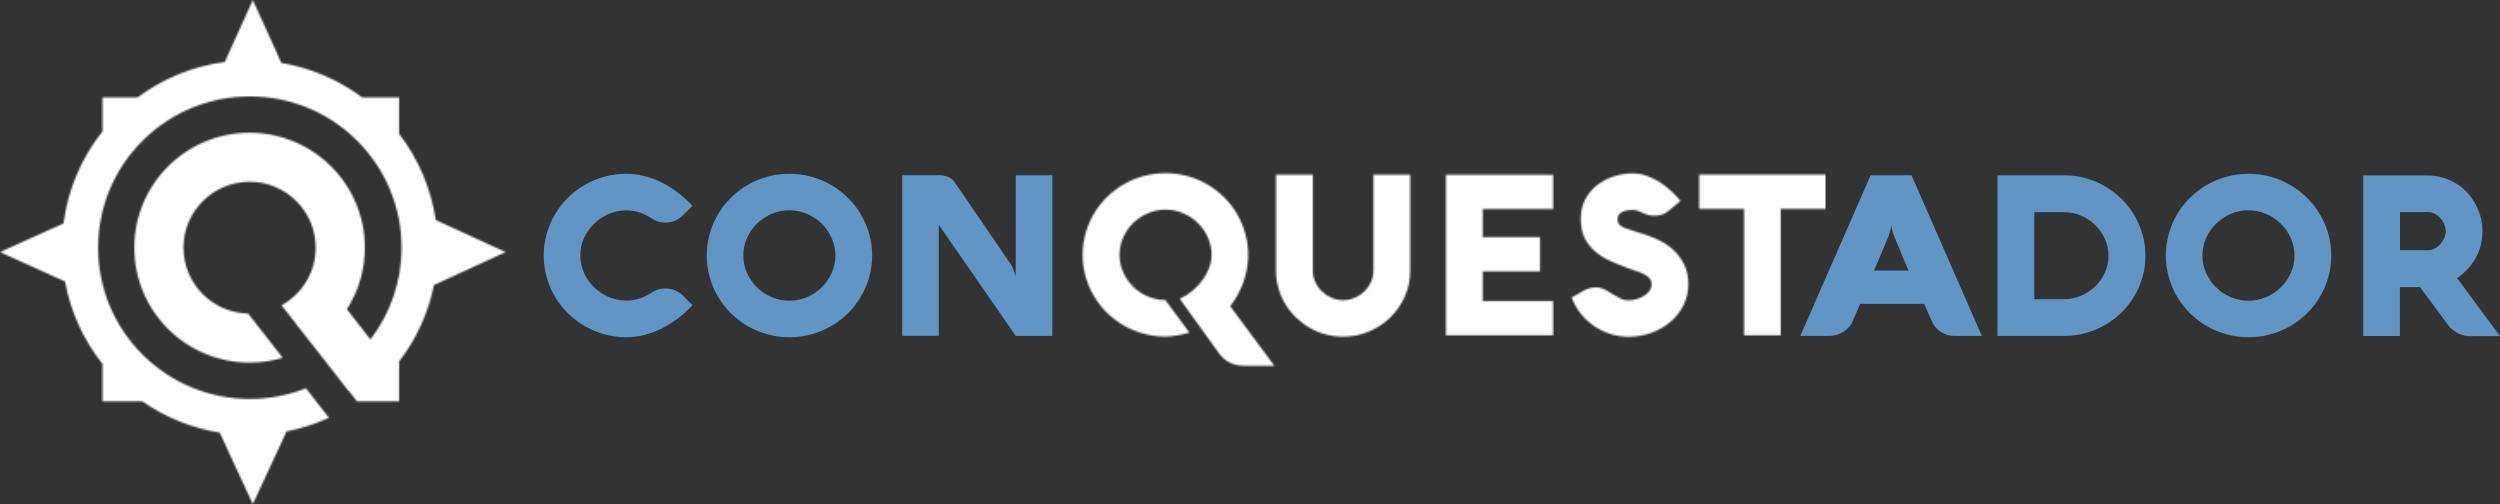 <svg width="1453" height="293" viewBox="0 0 1453 293" fill="none" xmlns="http://www.w3.org/2000/svg">
<rect x="0" y="0" width="1453" height="293" fill="#333333" stroke="none"/>
<g clip-path="url(#clip0_40002727_1892)">
<mask id="path-1-inside-1_40002727_1892" fill="white">
<path fill-rule="evenodd" clip-rule="evenodd" d="M253.26 127.883C250.546 109.629 243.208 92.373 231.943 77.756V56.625H210.521C196.667 46.311 180.56 39.44 163.527 36.578L146.939 0L130.65 36.016C112.25 38.444 94.778 45.538 79.894 56.625H59.562V76.362C47.277 91.792 39.442 110.286 36.903 129.846L0 146.5L37.776 163.611C40.985 181.131 48.468 197.589 59.562 211.523V233.263H82.719C96.155 242.636 111.534 248.854 127.708 251.453L146.939 293L166.545 250.744C175.035 249.077 183.297 246.406 191.155 242.786L177.795 225.663C167.419 229.762 156.361 231.86 145.205 231.845C133.629 231.879 122.161 229.622 111.461 225.202C100.762 220.783 91.043 214.29 82.865 206.096C74.658 197.965 68.148 188.283 63.715 177.613C59.282 166.943 57.014 155.499 57.042 143.945C57.042 120.464 66.213 98.395 82.865 81.788C83.147 81.513 83.439 81.255 83.721 80.974H83.891V80.821C100.313 64.877 122.317 55.985 145.205 56.045C156.781 56.009 168.25 58.266 178.95 62.684C189.651 67.102 199.371 73.595 207.55 81.788C215.758 89.92 222.268 99.603 226.701 110.274C231.134 120.945 233.402 132.39 233.373 143.945C233.373 163.476 227.003 182.029 215.279 197.271L201.614 179.755C208.448 169.063 212.072 156.635 212.056 143.945C212.056 107.05 182.055 77.141 145.052 77.141C108.049 77.141 78.049 107.05 78.049 143.945C78.049 180.84 108.049 210.743 145.046 210.743C151.609 210.743 157.955 209.8 163.949 208.042L164.283 207.948L144.22 182.228H144.115C123.36 181.724 106.631 164.754 106.631 143.945C106.631 133.385 110.938 123.81 117.899 116.872C121.465 113.306 125.698 110.479 130.357 108.551C135.017 106.624 140.01 105.634 145.052 105.638C155.646 105.638 165.244 109.934 172.205 116.866C175.776 120.412 178.61 124.63 180.544 129.277C182.478 133.923 183.474 138.906 183.473 143.939C183.473 158.249 175.563 170.731 163.879 177.312L163.645 177.453L181.323 200.119L181.381 200.078L202.546 227.21C202.622 227.221 202.698 227.239 202.78 227.245L207.562 233.38L207.72 233.263H231.943V210.104C242.011 197.031 248.954 181.827 252.24 165.656L293.872 146.5L253.26 127.883ZM722.607 164.185C725.969 154.969 726.35 144.928 723.697 135.483C722.588 131.507 720.959 127.694 718.851 124.144C716.787 120.621 714.261 117.391 711.339 114.54C705.441 108.702 698.128 104.495 690.116 102.333C685.969 101.194 681.684 100.628 677.383 100.651C672.977 100.651 668.729 101.19 664.592 102.333C660.574 103.418 656.715 105.024 653.113 107.109C649.572 109.175 646.299 111.671 643.369 114.54C640.448 117.405 637.906 120.633 635.804 124.144C633.718 127.705 632.09 131.515 630.958 135.483C628.631 143.751 628.631 152.501 630.958 160.769C632.107 164.842 633.736 168.639 635.804 172.108C637.873 175.583 640.433 178.835 643.369 181.719C646.31 184.59 649.574 187.086 653.113 189.149C656.647 191.212 660.455 192.782 664.592 193.919C668.759 195.06 673.063 195.628 677.383 195.607C681.081 195.607 685.71 194.845 691.317 193.321L677.272 174.335C673.68 174.335 670.252 173.632 667.041 172.272C663.903 170.935 661.043 169.021 658.61 166.629C656.181 164.228 654.223 161.394 652.838 158.273C651.402 155.084 650.661 151.626 650.664 148.129C650.664 144.549 651.367 141.126 652.838 137.927C654.223 134.792 656.201 131.955 658.662 129.57C661.137 127.178 664.034 125.265 667.205 123.927C670.454 122.537 673.955 121.835 677.489 121.865C681.081 121.865 684.456 122.568 687.667 123.927C690.878 125.334 693.708 127.185 696.157 129.57C698.607 131.955 700.511 134.727 701.982 137.927C703.394 141.126 704.155 144.49 704.155 148.123C704.155 150.625 703.722 153.063 702.796 155.565C701.853 158.094 700.571 160.483 698.987 162.668C697.353 164.947 695.396 167.004 693.163 168.909C690.878 170.807 688.376 172.378 685.657 173.685L708.509 205.37C710.144 207.649 712.212 209.442 714.609 210.69C717 211.933 719.83 212.589 723.099 212.589H740.672L714.99 177.968C718.23 173.798 720.8 169.148 722.607 164.185ZM798.201 157.294C798.201 159.632 797.709 161.853 796.783 163.916C795.838 165.961 794.53 167.818 792.921 169.395C791.305 170.972 789.401 172.225 787.314 173.087C785.201 173.997 782.922 174.458 780.622 174.44C778.278 174.44 776.046 174.007 773.925 173.087C771.86 172.187 769.965 170.938 768.323 169.395C766.699 167.83 765.387 165.971 764.456 163.916C763.495 161.842 763.012 159.579 763.044 157.294V101.519H741.598V157.247C741.598 160.822 742.09 164.244 743.016 167.502C743.942 170.755 745.248 173.843 746.989 176.667C748.676 179.492 750.745 182.094 753.135 184.426C755.532 186.758 758.145 188.762 761.028 190.45C763.911 192.132 767.016 193.439 770.28 194.3C773.649 195.222 777.129 195.679 780.622 195.66C786.007 195.66 791.07 194.628 795.804 192.618C800.414 190.692 804.609 187.892 808.156 184.373C811.704 180.874 814.55 176.729 816.541 172.161C818.604 167.496 819.588 162.504 819.588 157.136V101.519H798.253V157.294H798.201ZM840.378 194.845H902.688V174.933H861.765V157.728H895.07V137.815H861.765V121.484H902.688V101.571H840.378V194.845ZM974.467 147.203C972.265 144.758 969.695 142.672 966.849 141.021C963.714 139.193 960.395 137.7 956.947 136.567C954.503 135.718 952.035 134.941 949.546 134.235C947.419 133.637 945.679 133.045 944.267 132.5C942.849 131.903 941.817 131.252 941.108 130.438C940.399 129.676 940.077 128.592 940.077 127.185C940.077 126.26 940.347 125.498 940.839 124.847C941.371 124.155 942.06 123.599 942.849 123.224C943.669 122.79 944.648 122.462 945.679 122.298C946.769 122.081 947.859 122.029 949.001 122.029C950.085 122.029 951.07 122.193 951.995 122.568C952.915 122.896 953.841 123.271 954.714 123.71C955.64 124.144 956.619 124.525 957.65 124.847C958.687 125.175 959.941 125.392 961.3 125.392C963.041 125.392 964.617 125.175 966.035 124.689C967.527 124.144 968.909 123.334 970.113 122.298L976.699 116.766C974.995 114.68 973.14 112.722 971.15 110.906C969.115 109.01 966.91 107.303 964.564 105.808C962.22 104.326 959.721 103.106 957.111 102.169C954.507 101.243 951.765 100.767 949.001 100.763C945.193 100.763 941.437 101.355 937.786 102.55C934.141 103.745 930.93 105.48 928.1 107.707C925.277 109.966 922.959 112.793 921.297 116.005C919.557 119.263 918.743 123.007 918.743 127.238C918.743 131.692 919.504 135.43 921.081 138.466C922.604 141.507 924.62 144.056 927.122 146.172C929.681 148.319 932.519 150.108 935.559 151.493C938.712 152.899 941.87 154.259 945.081 155.454C947.038 156.216 948.89 156.919 950.689 157.458C952.482 158.003 954.064 158.654 955.423 159.304C956.783 159.955 957.873 160.769 958.687 161.689C959.501 162.615 959.882 163.752 959.882 165.217C959.882 166.74 959.449 168.094 958.576 169.237C957.681 170.414 956.552 171.392 955.259 172.108C953.952 172.87 952.482 173.468 950.958 173.901C949.435 174.335 947.964 174.499 946.657 174.499C944.845 174.541 943.05 174.13 941.437 173.304C939.907 172.527 938.417 171.677 936.972 170.755C935.541 169.84 934.071 168.99 932.565 168.205C930.995 167.416 929.261 167.006 927.503 167.01C926.249 167.01 925.001 167.174 923.747 167.549C922.539 167.916 921.373 168.407 920.266 169.014L913.463 172.923C914.679 176.228 916.405 179.323 918.579 182.094C920.752 184.912 923.313 187.303 926.196 189.307C929.079 191.317 932.29 192.888 935.724 194.03C939.256 195.169 942.947 195.736 946.657 195.712C951.122 195.712 955.476 194.95 959.666 193.485C963.702 192.078 967.447 189.945 970.717 187.192C973.898 184.523 976.508 181.238 978.387 177.535C980.327 173.684 981.316 169.423 981.27 165.111C981.27 161.478 980.672 158.167 979.529 155.237C978.281 152.308 976.571 149.592 974.467 147.203ZM987.586 101.466V121.378H1013.66V194.845H1034.98V121.378H1061V101.466H987.586Z"/>
</mask>
<path fill-rule="evenodd" clip-rule="evenodd" d="M253.26 127.883C250.546 109.629 243.208 92.373 231.943 77.756V56.625H210.521C196.667 46.311 180.56 39.44 163.527 36.578L146.939 0L130.65 36.016C112.25 38.444 94.778 45.538 79.894 56.625H59.562V76.362C47.277 91.792 39.442 110.286 36.903 129.846L0 146.5L37.776 163.611C40.985 181.131 48.468 197.589 59.562 211.523V233.263H82.719C96.155 242.636 111.534 248.854 127.708 251.453L146.939 293L166.545 250.744C175.035 249.077 183.297 246.406 191.155 242.786L177.795 225.663C167.419 229.762 156.361 231.86 145.205 231.845C133.629 231.879 122.161 229.622 111.461 225.202C100.762 220.783 91.043 214.29 82.865 206.096C74.658 197.965 68.148 188.283 63.715 177.613C59.282 166.943 57.014 155.499 57.042 143.945C57.042 120.464 66.213 98.395 82.865 81.788C83.147 81.513 83.439 81.255 83.721 80.974H83.891V80.821C100.313 64.877 122.317 55.985 145.205 56.045C156.781 56.009 168.25 58.266 178.95 62.684C189.651 67.102 199.371 73.595 207.55 81.788C215.758 89.92 222.268 99.603 226.701 110.274C231.134 120.945 233.402 132.39 233.373 143.945C233.373 163.476 227.003 182.029 215.279 197.271L201.614 179.755C208.448 169.063 212.072 156.635 212.056 143.945C212.056 107.05 182.055 77.141 145.052 77.141C108.049 77.141 78.049 107.05 78.049 143.945C78.049 180.84 108.049 210.743 145.046 210.743C151.609 210.743 157.955 209.8 163.949 208.042L164.283 207.948L144.22 182.228H144.115C123.36 181.724 106.631 164.754 106.631 143.945C106.631 133.385 110.938 123.81 117.899 116.872C121.465 113.306 125.698 110.479 130.357 108.551C135.017 106.624 140.01 105.634 145.052 105.638C155.646 105.638 165.244 109.934 172.205 116.866C175.776 120.412 178.61 124.63 180.544 129.277C182.478 133.923 183.474 138.906 183.473 143.939C183.473 158.249 175.563 170.731 163.879 177.312L163.645 177.453L181.323 200.119L181.381 200.078L202.546 227.21C202.622 227.221 202.698 227.239 202.78 227.245L207.562 233.38L207.72 233.263H231.943V210.104C242.011 197.031 248.954 181.827 252.24 165.656L293.872 146.5L253.26 127.883ZM722.607 164.185C725.969 154.969 726.35 144.928 723.697 135.483C722.588 131.507 720.959 127.694 718.851 124.144C716.787 120.621 714.261 117.391 711.339 114.54C705.441 108.702 698.128 104.495 690.116 102.333C685.969 101.194 681.684 100.628 677.383 100.651C672.977 100.651 668.729 101.19 664.592 102.333C660.574 103.418 656.715 105.024 653.113 107.109C649.572 109.175 646.299 111.671 643.369 114.54C640.448 117.405 637.906 120.633 635.804 124.144C633.718 127.705 632.09 131.515 630.958 135.483C628.631 143.751 628.631 152.501 630.958 160.769C632.107 164.842 633.736 168.639 635.804 172.108C637.873 175.583 640.433 178.835 643.369 181.719C646.31 184.59 649.574 187.086 653.113 189.149C656.647 191.212 660.455 192.782 664.592 193.919C668.759 195.06 673.063 195.628 677.383 195.607C681.081 195.607 685.71 194.845 691.317 193.321L677.272 174.335C673.68 174.335 670.252 173.632 667.041 172.272C663.903 170.935 661.043 169.021 658.61 166.629C656.181 164.228 654.223 161.394 652.838 158.273C651.402 155.084 650.661 151.626 650.664 148.129C650.664 144.549 651.367 141.126 652.838 137.927C654.223 134.792 656.201 131.955 658.662 129.57C661.137 127.178 664.034 125.265 667.205 123.927C670.454 122.537 673.955 121.835 677.489 121.865C681.081 121.865 684.456 122.568 687.667 123.927C690.878 125.334 693.708 127.185 696.157 129.57C698.607 131.955 700.511 134.727 701.982 137.927C703.394 141.126 704.155 144.49 704.155 148.123C704.155 150.625 703.722 153.063 702.796 155.565C701.853 158.094 700.571 160.483 698.987 162.668C697.353 164.947 695.396 167.004 693.163 168.909C690.878 170.807 688.376 172.378 685.657 173.685L708.509 205.37C710.144 207.649 712.212 209.442 714.609 210.69C717 211.933 719.83 212.589 723.099 212.589H740.672L714.99 177.968C718.23 173.798 720.8 169.148 722.607 164.185ZM798.201 157.294C798.201 159.632 797.709 161.853 796.783 163.916C795.838 165.961 794.53 167.818 792.921 169.395C791.305 170.972 789.401 172.225 787.314 173.087C785.201 173.997 782.922 174.458 780.622 174.44C778.278 174.44 776.046 174.007 773.925 173.087C771.86 172.187 769.965 170.938 768.323 169.395C766.699 167.83 765.387 165.971 764.456 163.916C763.495 161.842 763.012 159.579 763.044 157.294V101.519H741.598V157.247C741.598 160.822 742.09 164.244 743.016 167.502C743.942 170.755 745.248 173.843 746.989 176.667C748.676 179.492 750.745 182.094 753.135 184.426C755.532 186.758 758.145 188.762 761.028 190.45C763.911 192.132 767.016 193.439 770.28 194.3C773.649 195.222 777.129 195.679 780.622 195.66C786.007 195.66 791.07 194.628 795.804 192.618C800.414 190.692 804.609 187.892 808.156 184.373C811.704 180.874 814.55 176.729 816.541 172.161C818.604 167.496 819.588 162.504 819.588 157.136V101.519H798.253V157.294H798.201ZM840.378 194.845H902.688V174.933H861.765V157.728H895.07V137.815H861.765V121.484H902.688V101.571H840.378V194.845ZM974.467 147.203C972.265 144.758 969.695 142.672 966.849 141.021C963.714 139.193 960.395 137.7 956.947 136.567C954.503 135.718 952.035 134.941 949.546 134.235C947.419 133.637 945.679 133.045 944.267 132.5C942.849 131.903 941.817 131.252 941.108 130.438C940.399 129.676 940.077 128.592 940.077 127.185C940.077 126.26 940.347 125.498 940.839 124.847C941.371 124.155 942.06 123.599 942.849 123.224C943.669 122.79 944.648 122.462 945.679 122.298C946.769 122.081 947.859 122.029 949.001 122.029C950.085 122.029 951.07 122.193 951.995 122.568C952.915 122.896 953.841 123.271 954.714 123.71C955.64 124.144 956.619 124.525 957.65 124.847C958.687 125.175 959.941 125.392 961.3 125.392C963.041 125.392 964.617 125.175 966.035 124.689C967.527 124.144 968.909 123.334 970.113 122.298L976.699 116.766C974.995 114.68 973.14 112.722 971.15 110.906C969.115 109.01 966.91 107.303 964.564 105.808C962.22 104.326 959.721 103.106 957.111 102.169C954.507 101.243 951.765 100.767 949.001 100.763C945.193 100.763 941.437 101.355 937.786 102.55C934.141 103.745 930.93 105.48 928.1 107.707C925.277 109.966 922.959 112.793 921.297 116.005C919.557 119.263 918.743 123.007 918.743 127.238C918.743 131.692 919.504 135.43 921.081 138.466C922.604 141.507 924.62 144.056 927.122 146.172C929.681 148.319 932.519 150.108 935.559 151.493C938.712 152.899 941.87 154.259 945.081 155.454C947.038 156.216 948.89 156.919 950.689 157.458C952.482 158.003 954.064 158.654 955.423 159.304C956.783 159.955 957.873 160.769 958.687 161.689C959.501 162.615 959.882 163.752 959.882 165.217C959.882 166.74 959.449 168.094 958.576 169.237C957.681 170.414 956.552 171.392 955.259 172.108C953.952 172.87 952.482 173.468 950.958 173.901C949.435 174.335 947.964 174.499 946.657 174.499C944.845 174.541 943.05 174.13 941.437 173.304C939.907 172.527 938.417 171.677 936.972 170.755C935.541 169.84 934.071 168.99 932.565 168.205C930.995 167.416 929.261 167.006 927.503 167.01C926.249 167.01 925.001 167.174 923.747 167.549C922.539 167.916 921.373 168.407 920.266 169.014L913.463 172.923C914.679 176.228 916.405 179.323 918.579 182.094C920.752 184.912 923.313 187.303 926.196 189.307C929.079 191.317 932.29 192.888 935.724 194.03C939.256 195.169 942.947 195.736 946.657 195.712C951.122 195.712 955.476 194.95 959.666 193.485C963.702 192.078 967.447 189.945 970.717 187.192C973.898 184.523 976.508 181.238 978.387 177.535C980.327 173.684 981.316 169.423 981.27 165.111C981.27 161.478 980.672 158.167 979.529 155.237C978.281 152.308 976.571 149.592 974.467 147.203ZM987.586 101.466V121.378H1013.66V194.845H1034.98V121.378H1061V101.466H987.586Z" fill="white" stroke="white" stroke-width="6" mask="url(#path-1-inside-1_40002727_1892)"/>
<path fill-rule="evenodd" clip-rule="evenodd" d="M345.337 129.986C347.786 127.6 350.61 125.753 353.826 124.34C357.055 122.944 360.54 122.242 364.056 122.276C366.7 122.272 369.327 122.693 371.837 123.525C374.286 124.346 376.624 125.483 378.804 127.002C381.147 128.631 383.755 129.388 386.637 129.388C388.758 129.388 390.668 129.012 392.408 128.25C394.096 127.488 395.619 126.456 396.92 125.155L402.474 119.62C399.756 116.742 396.926 114.192 393.879 111.858C390.832 109.572 387.727 107.62 384.463 105.996C381.267 104.407 377.907 103.169 374.444 102.302C371.049 101.44 367.56 101.003 364.056 101.001C359.65 101.001 355.402 101.54 351.325 102.683C347.309 103.78 343.45 105.385 339.841 107.461C336.29 109.514 333.015 112.012 330.097 114.895C327.178 117.749 324.654 120.981 322.592 124.504C320.504 128.065 318.875 131.877 317.746 135.848C315.418 144.12 315.418 152.874 317.746 161.146C319.964 169.09 324.222 176.314 330.097 182.099C333.038 184.972 336.249 187.475 339.841 189.539C343.454 191.604 347.312 193.207 351.325 194.311C355.472 195.452 359.755 196.021 364.056 195.999C367.537 195.999 371.023 195.56 374.45 194.692C377.907 193.81 381.262 192.572 384.463 190.998C387.772 189.332 390.923 187.37 393.879 185.136C396.926 182.861 399.756 180.252 402.474 177.379L396.926 171.839C395.648 170.533 394.132 169.482 392.461 168.744C390.615 167.985 388.632 167.615 386.637 167.659C383.702 167.659 381.089 168.421 378.804 169.992C376.683 171.405 374.398 172.549 371.89 173.416C369.352 174.282 366.685 174.705 364.004 174.665C360.412 174.665 356.984 173.961 353.774 172.601C350.563 171.241 343.233 167.208 339.46 158.59C338.021 155.382 337.278 151.905 337.28 148.389C337.28 144.806 337.989 141.389 339.46 138.188C340.983 135.139 342.94 132.378 345.337 129.986ZM500.262 124.504C498.198 120.98 495.672 117.749 492.751 114.895C489.834 112.013 486.562 109.515 483.013 107.461C479.4 105.395 475.542 103.79 471.529 102.683C467.382 101.544 463.098 100.978 458.798 101.001C454.392 101.001 450.144 101.54 446.06 102.683C442.044 103.78 438.185 105.385 434.576 107.461C431.027 109.515 427.755 112.013 424.838 114.895C421.92 117.749 419.395 120.981 417.333 124.504C415.245 128.065 413.617 131.877 412.487 135.848C410.16 144.12 410.16 152.874 412.487 161.146C413.63 165.22 415.265 169.019 417.333 172.49C419.401 176.019 421.903 179.22 424.838 182.105C427.78 184.977 430.99 187.475 434.582 189.539C438.195 191.604 442.053 193.207 446.066 194.311C450.23 195.456 454.532 196.024 458.85 195.999C463.256 195.999 467.504 195.454 471.582 194.311C475.598 193.217 479.457 191.613 483.066 189.539C486.617 187.484 489.892 184.984 492.809 182.099C495.728 179.245 498.252 176.013 500.315 172.49C502.383 168.961 504.018 165.162 505.16 161.146C507.488 152.874 507.488 144.12 505.16 135.848C503.999 131.88 502.354 128.07 500.262 124.504ZM483.335 158.701C481.953 161.837 479.977 164.676 477.517 167.061C475.068 169.453 472.238 171.353 468.975 172.707C465.737 174.071 462.258 174.773 458.745 174.771C455.147 174.771 451.72 174.067 448.509 172.707C442.14 170.019 437.027 165.014 434.201 158.701C432.763 155.493 432.02 152.016 432.022 148.5C432.022 144.918 432.731 141.494 434.201 138.293C435.584 135.157 437.559 132.318 440.019 129.933C442.474 127.547 445.298 125.7 448.515 124.287C451.743 122.892 455.228 122.189 458.745 122.224C462.331 122.224 465.705 122.927 468.975 124.287C472.238 125.694 475.068 127.547 477.517 129.933C479.966 132.319 481.871 135.092 483.335 138.293C484.753 141.494 485.568 144.859 485.568 148.494C485.568 152.135 484.747 155.553 483.335 158.701ZM590.322 160.817C590.286 160.486 590.214 160.159 590.105 159.844C589.954 159.214 589.755 158.597 589.508 157.997C589.232 157.294 588.963 156.532 588.582 155.664C588.251 154.859 587.831 154.094 587.328 153.384L554.623 105.562C553.691 104.28 552.406 103.298 550.926 102.736C549.145 102.105 547.266 101.794 545.377 101.816H524.366V195.178H545.647V130.689L590.375 195.231H611.602V101.868H590.375L590.322 160.817ZM1046.34 195.231H1063.48C1064.84 195.231 1066.2 195.02 1067.5 194.639C1068.84 194.229 1070.12 193.645 1071.31 192.904C1072.51 192.142 1073.54 191.274 1074.47 190.242C1075.39 189.263 1076.16 188.178 1076.64 186.982L1081.11 176.617H1118.33L1122.9 186.982C1123.44 188.29 1124.21 189.427 1125.13 190.459C1126.06 191.491 1127.09 192.358 1128.18 193.062C1129.32 193.766 1130.52 194.311 1131.88 194.692C1133.18 195.073 1134.6 195.237 1136.01 195.237H1151.86L1110.99 101.868H1087.21L1046.34 195.231ZM1097.44 137.695C1097.76 136.827 1098.09 136.012 1098.3 135.198C1098.53 134.435 1098.74 133.732 1098.85 133.134C1099.01 132.372 1099.18 131.727 1099.23 131.129C1099.29 131.721 1099.39 132.378 1099.56 133.081C1099.67 133.679 1099.89 134.383 1100.1 135.145C1100.32 135.907 1100.65 136.775 1101.03 137.695L1109.19 157.235H1089.22L1097.44 137.695ZM1240.44 125.049C1238.4 121.593 1235.91 118.418 1233.04 115.605C1230.16 112.785 1226.94 110.325 1223.47 108.276C1219.94 106.196 1216.15 104.606 1212.2 103.551C1208.12 102.441 1203.92 101.876 1199.69 101.868H1160.94V195.237H1199.69C1203.98 195.237 1208.18 194.692 1212.2 193.554C1216.14 192.494 1219.93 190.923 1223.47 188.882C1226.95 186.872 1230.17 184.429 1233.04 181.612C1235.93 178.815 1238.42 175.637 1240.44 172.167C1242.51 168.678 1244.12 164.936 1245.23 161.034C1246.38 157.077 1246.92 152.944 1246.92 148.605C1246.92 144.32 1246.38 140.193 1245.23 136.177C1244.08 132.293 1242.47 128.558 1240.44 125.049ZM1223.36 158.431C1222.01 161.449 1220.09 164.177 1217.7 166.463C1215.3 168.743 1212.52 170.581 1209.48 171.892C1206.37 173.219 1203.02 173.903 1199.63 173.903H1182.33V123.308H1199.63C1203.06 123.308 1206.33 123.959 1209.48 125.319C1215.65 127.899 1220.61 132.729 1223.36 138.832C1224.76 141.918 1225.46 145.271 1225.43 148.658C1225.48 152.03 1224.77 155.371 1223.36 158.431ZM1348.3 124.504C1346.23 120.981 1343.71 117.75 1340.79 114.895C1337.87 112.013 1334.6 109.515 1331.05 107.461C1327.44 105.394 1323.58 103.789 1319.57 102.683C1315.42 101.544 1311.13 100.977 1306.83 101.001C1302.43 101.001 1298.18 101.54 1294.1 102.683C1290.09 103.78 1286.23 105.385 1282.62 107.461C1279.07 109.514 1275.8 112.012 1272.88 114.895C1269.96 117.748 1267.43 120.98 1265.37 124.504C1263.28 128.065 1261.65 131.877 1260.52 135.848C1258.2 144.12 1258.2 152.874 1260.52 161.146C1261.63 165.124 1263.26 168.939 1265.37 172.49C1267.43 176.016 1269.96 179.25 1272.88 182.105C1275.82 184.977 1279.03 187.475 1282.62 189.539C1286.21 191.602 1290.02 193.173 1294.1 194.311C1298.27 195.456 1302.57 196.024 1306.89 195.999C1311.3 195.999 1315.54 195.454 1319.62 194.311C1323.64 193.217 1327.5 191.613 1331.1 189.539C1334.65 187.483 1337.93 184.983 1340.85 182.099C1343.77 179.244 1346.29 176.013 1348.36 172.49C1350.43 168.961 1352.05 165.162 1353.2 161.146C1355.52 152.874 1355.52 144.12 1353.2 135.848C1352.04 131.88 1350.39 128.069 1348.3 124.504ZM1331.38 158.701C1329.99 161.837 1328.01 164.676 1325.55 167.061C1323.09 169.472 1320.19 171.389 1317.01 172.707C1313.77 174.071 1310.29 174.773 1306.78 174.771C1303.19 174.771 1299.76 174.067 1296.55 172.707C1290.18 170.02 1285.06 165.015 1282.24 158.701C1280.77 155.501 1280.03 152.019 1280.06 148.5C1280.06 144.918 1280.77 141.494 1282.24 138.293C1283.62 135.157 1285.6 132.318 1288.06 129.933C1290.53 127.552 1293.4 125.639 1296.55 124.287C1299.78 122.892 1303.26 122.189 1306.78 122.224C1310.37 122.224 1313.75 122.927 1317.01 124.287C1320.27 125.694 1323.1 127.547 1325.55 129.933C1328 132.319 1329.91 135.092 1331.38 138.293C1332.79 141.494 1333.55 144.859 1333.55 148.494C1333.55 152.135 1332.85 155.553 1331.38 158.701ZM1428.08 161.632C1430.58 159.914 1432.87 157.891 1434.88 155.611C1436.73 153.442 1438.25 151.214 1439.45 148.875C1440.65 146.542 1441.46 144.156 1442.01 141.658C1442.55 139.213 1442.82 136.716 1442.82 134.271C1442.82 131.78 1442.49 129.229 1441.9 126.673C1440.56 121.413 1438.01 116.541 1434.44 112.45C1432.57 110.328 1430.41 108.482 1428.02 106.969C1425.5 105.383 1422.77 104.141 1419.91 103.275C1416.75 102.342 1413.47 101.887 1410.17 101.927H1373.5V195.29H1394.83V166.897H1406.53L1422.2 188.073C1423.39 189.755 1424.6 191.11 1425.9 192.036C1427.21 193.009 1428.46 193.719 1429.6 194.205C1430.8 194.692 1431.83 194.967 1432.76 195.126C1433.68 195.237 1434.33 195.343 1434.77 195.343H1453L1428.08 161.632ZM1420.56 138.346C1419.49 140.929 1417.57 143.072 1415.13 144.425C1413.96 145.065 1412.65 145.402 1411.31 145.404H1394.88V123.255H1411.31C1412.62 123.255 1413.87 123.584 1415.13 124.234C1417.57 125.589 1419.49 127.732 1420.56 130.314C1421.11 131.615 1421.44 132.97 1421.44 134.33C1421.44 135.684 1421.17 136.992 1420.56 138.346Z" fill="#6095C5"/>
</g>
<defs>
<clipPath id="clip0_40002727_1892">
<rect width="1453" height="293" fill="white"/>
</clipPath>
</defs>
</svg>
